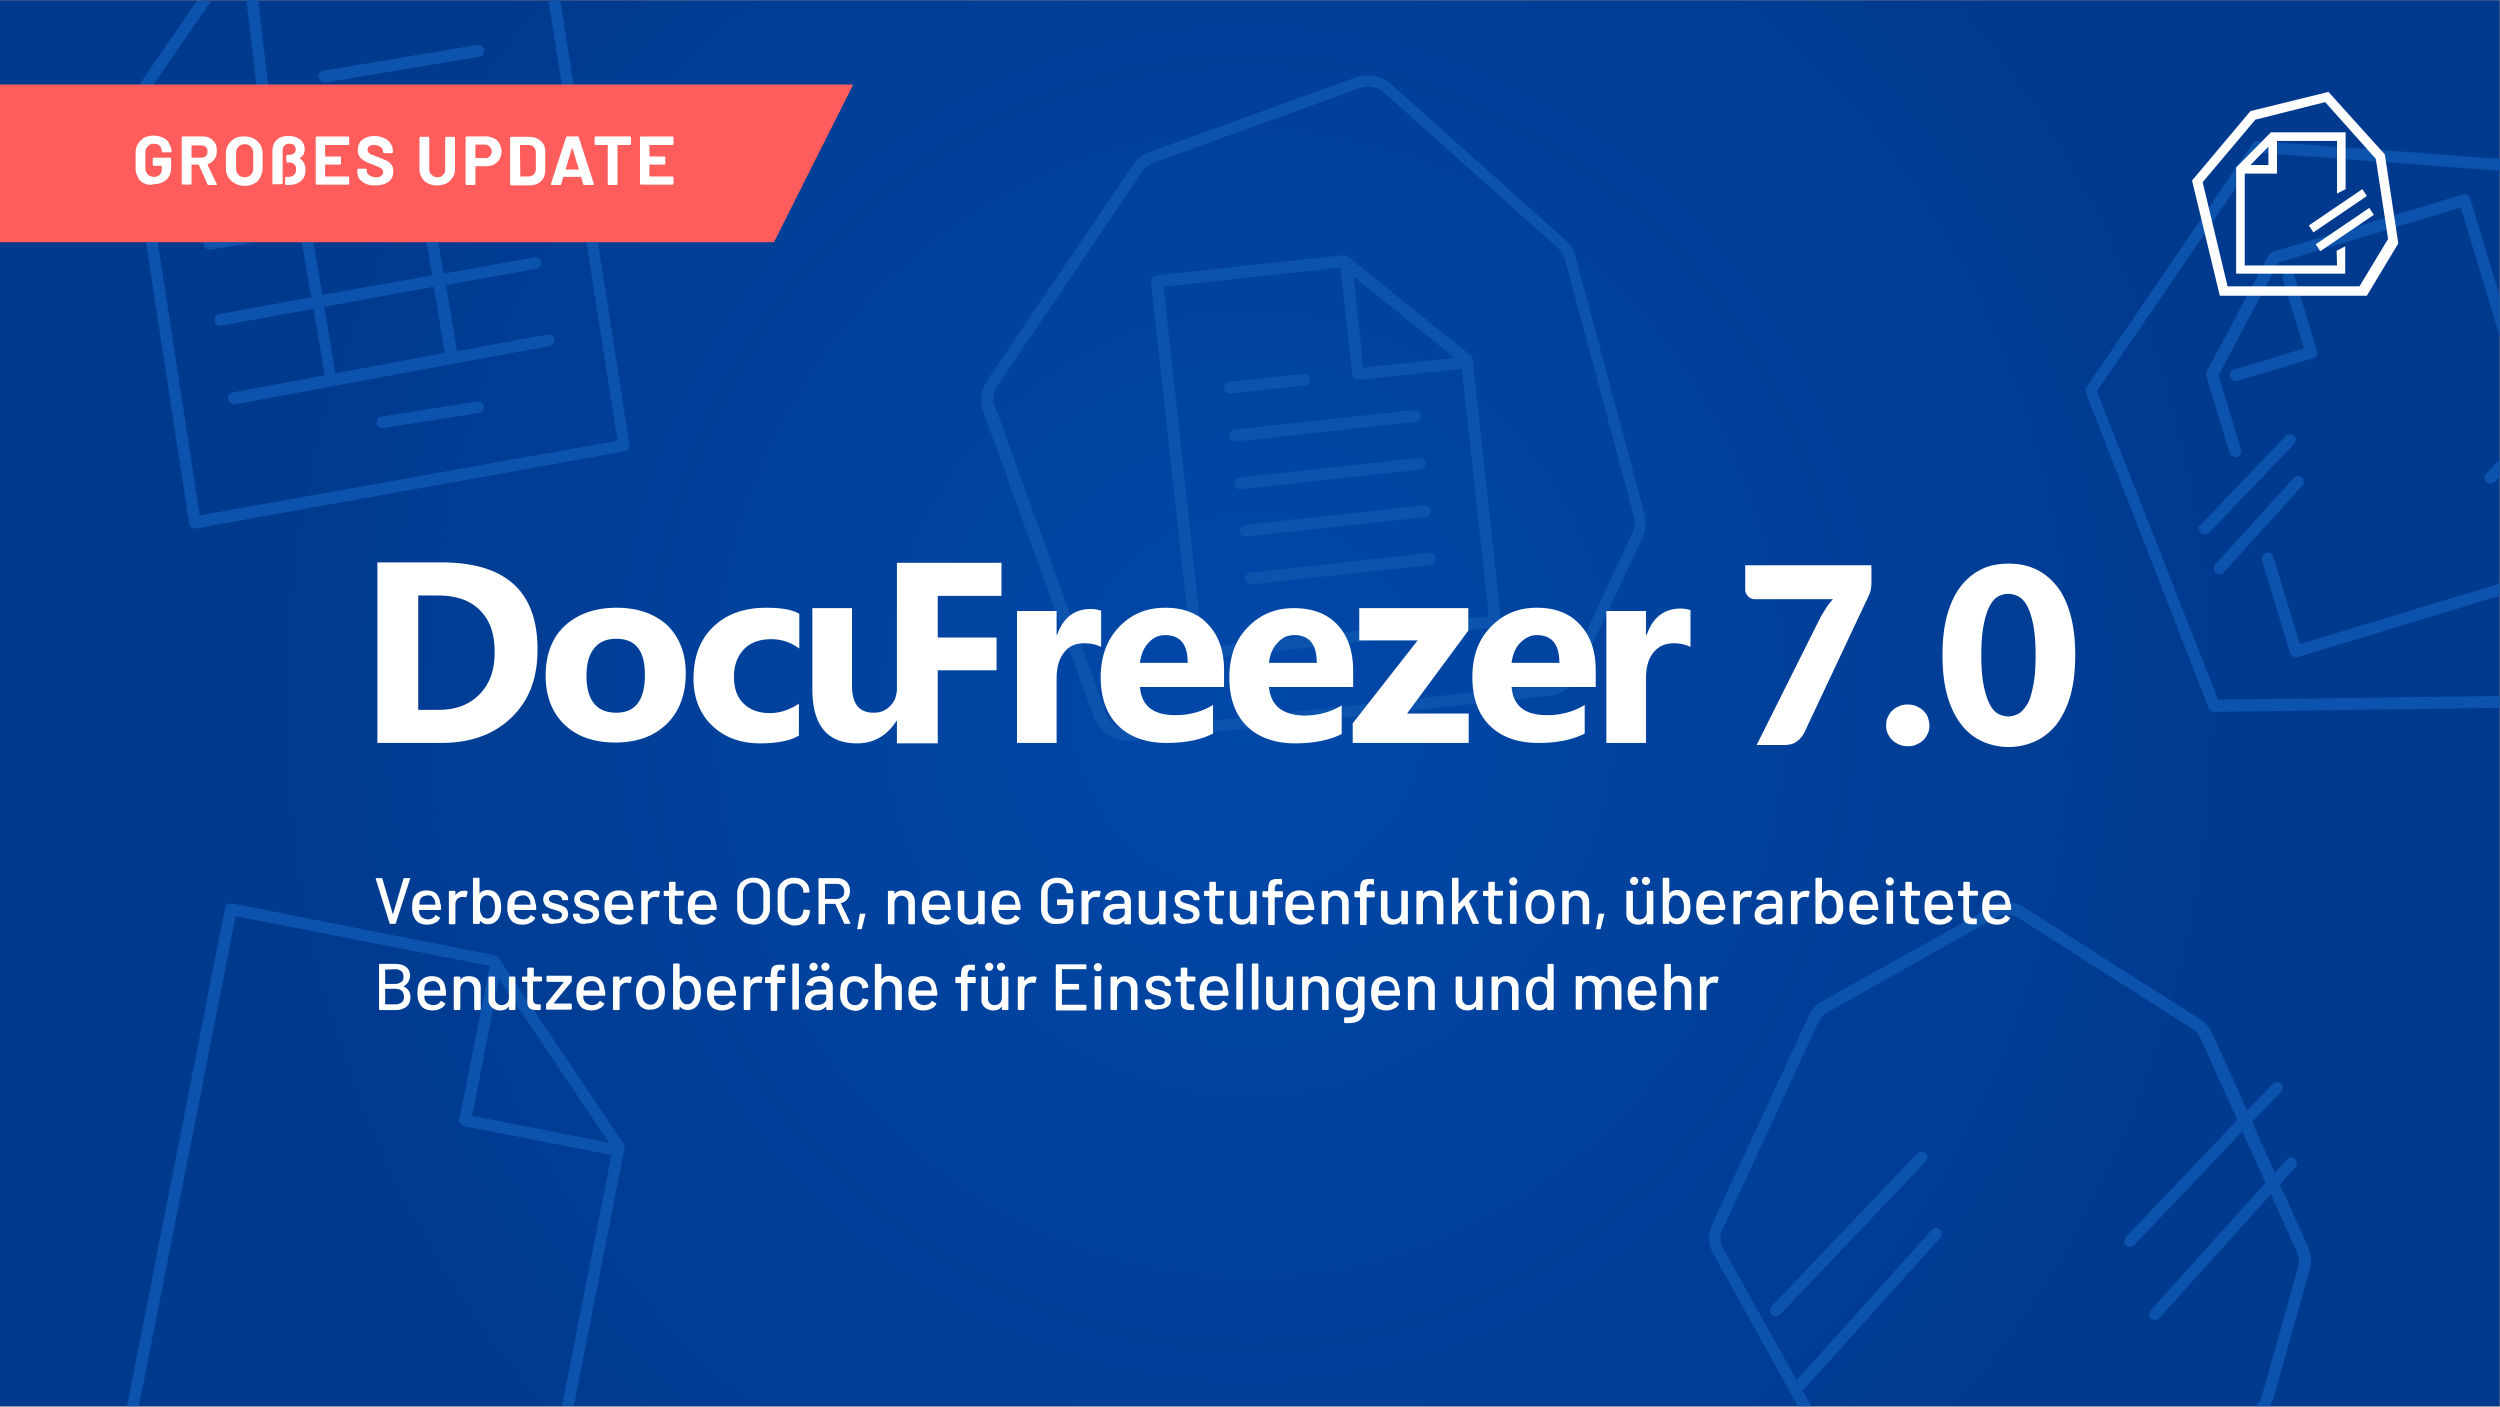 <svg xmlns="http://www.w3.org/2000/svg" viewBox="0 447.7 612.1 344.4" xmlns:v="https://vecta.io/nano"><rect x="0" y="447.7" width="612.1" height="344.4" fill="#808080" stroke="none"/><radialGradient id="A" cx="640.033" cy="336.316" r="511.221" gradientTransform="matrix(0.478 0 0 0.512 0 447.706)" gradientUnits="userSpaceOnUse"><stop offset="0" stop-color="#0048a9"/><stop offset="1" stop-color="#003a8f"/></radialGradient><path fill="url(#A)" d="M0 792V447.8h612V792"/><path d="M469.4 730.1l-35.7 37.5c-.5.6-.5 1.5 0 2 .3.3.6.4 1 .4s.8-.1 1.1-.4l35.7-37.5c.5-.6.5-1.5 0-2-.6-.6-1.6-.6-2.1 0zm91.3-122.6c.1.4.4.7.7.9.2.1.4.2.7.2h.4l49.5-15v-3l-48.9 14.8-6.5-21.3c-.2-.8-1.1-1.2-1.8-1-.8.2-1.2 1.1-1 1.8l6.9 22.6zm-19.9 13.6c.2.5.8.9 1.3.9h0l69.9-1v-2.9l-68.9.9-29.7-75.5 39.9-58.4 58.8 4.4v-2.9l-59.3-4.4c-.5 0-1 .2-1.3.6l-40.7 59.8c-.3.4-.3.9-.1 1.3l30.1 77.2zm71.2-101l-7.2-23.8c-.1-.4-.4-.7-.7-.9s-.7-.2-1.1-.1l-46.6 14.1c-.4.1-.7.4-.9.7l-15.2 28.6c-.2.3-.2.7-.1 1.1l5.7 18.8c.2.6.8 1 1.4 1h.4c.8-.2 1.2-1.1 1-1.8l-5.5-18.2 14.6-27.6 44.7-13.5L612 530v-9.9h0zM546 540c.2.6.8 1 1.4 1h.4l18.5-5.6c.4-.1.7-.4.9-.7s.2-.7.1-1.1l-5.6-18.5c-.2-.8-1.1-1.2-1.8-1-.8.2-1.2 1.1-1 1.8l5.2 17.1-17.1 5.2c-.8.3-1.3 1-1 1.8zm62.7 25.7c.3.3.6.4 1 .4s.8-.1 1.1-.4l1.2-1.3v-4.2l-3.3 3.5a1.34 1.34 0 0 0 0 2zM122.1 682.2c-.2-.3-.5-.5-.9-.6l-64.4-12.7c-.8-.1-1.5.3-1.7 1.1l-24 122H34l15-75.8 8.7-44.2 62.2 12.2-7.4 37.5a1.39 1.39 0 0 0 .2 1.1c.2.3.5.5.9.6l36.1 7.1-12.1 61.4h2.9l12.4-63a1.39 1.39 0 0 0-.2-1.1l-30.6-45.6zm-6.5 38.7l6.6-33.5 26.9 40.1-33.5-6.6zm423.2-142.8c.3.3.6.4 1 .4s.8-.1 1.1-.4l20.8-21.7c.5-.6.5-1.5 0-2s-1.5-.5-2 0l-20.8 21.7c-.8.5-.7 1.4-.1 2zm4.6 10.2c.4 0 .8-.1 1.1-.5l19.2-21.2c.5-.6.5-1.5-.1-2s-1.5-.5-2 .1l-19.2 21.2c-.5.6-.5 1.5.1 2 .3.3.6.4.9.4zM440.2 792h3.3l-2.3-4.1c.3 0 .6-.2.8-.4l33.1-36.8c.5-.6.5-1.5-.1-2s-1.5-.5-2 .1l-33.1 36.8-18-32.2c-.8-1.4-.9-3.2-.2-4.6l23.6-51c.5-1 1.2-1.8 2.2-2.3l41.3-23.2c1.6-.9 3.7-.9 5.3.1l42.7 27.2a5.1 5.1 0 0 1 1.9 2.2l9.1 20.1-27.3 28.7c-.5.6-.5 1.5 0 2s1.5.5 2 0l26.5-27.9 5.7 12.6-28.1 31.2c-.5.6-.5 1.5.1 2s1.5.5 2-.1l27.3-30.3 6.4 14.2c.5 1.1.6 2.3.3 3.5l-8.9 31.7c-.3 1-.9 1.9-1.7 2.5h3.7c.3-.6.6-1.1.8-1.8l8.9-31.7c.5-1.8.3-3.7-.4-5.5l-6.9-15.3 3.8-4.2c.5-.6.5-1.5-.1-2s-1.5-.5-2 .1l-2.9 3.3-5.6-12.5 7.1-7.4c.5-.6.5-1.5 0-2s-1.5-.5-2 0l-6.3 6.6-8.6-19c-.6-1.4-1.7-2.6-3-3.4l-42.9-27.3a7.81 7.81 0 0 0-8.2-.2l-41.4 23.2c-1.5.8-2.6 2.1-3.3 3.6l-23.6 51c-1.1 2.3-1 5 .3 7.2l20.7 37.3zm-370-307l-22 3.7c-.8.1-1.3.9-1.2 1.7s.9 1.3 1.7 1.2l22-3.7 2.4 14.3-22 3.7c-.8.1-1.3.9-1.2 1.7s.9 1.3 1.7 1.2l22-3.7 2.6 15.4-22.5 4.1c-.8.1-1.3.9-1.1 1.7.1.8.9 1.3 1.7 1.1l22.5-4.1 2.7 16.2v.1L57 543.8c-.8.1-1.3.9-1.1 1.7.1.7.7 1.2 1.4 1.2h.2l77.1-14.3c.8-.1 1.3-.9 1.1-1.7-.1-.8-.9-1.3-1.7-1.1l-22.1 4.1-2.7-16.2 22.2-4c.8-.1 1.3-.9 1.1-1.7-.1-.8-.9-1.3-1.7-1.1l-22.2 4-2.5-15 22.2-3.7c.8-.1 1.3-.9 1.2-1.7s-.9-1.3-1.7-1.2l-22.2 3.7-2.4-14.3 20.2-3.3 2.1-.3c.8-.1 1.3-.9 1.2-1.6-.1-.8-.9-1.3-1.6-1.2l-22.3 3.7-.1-.5c-.1-.8-.9-1.3-1.7-1.2s-1.3.9-1.2 1.7l.1.5-26.9 4.5-.1-.5c-.1-.8-.9-1.3-1.7-1.2s-1.3.9-1.2 1.7l.2.2zm36 32.9l2.7 16.2-26.8 5h0l-2.7-16.3 26.8-4.9zm-2.9-17.8l2.5 15-26.9 4.8-2.6-15.4 27-4.4zm-2.9-17.2l2.4 14.3-26.9 4.5-2.4-14.3 26.9-4.5zm16.5 63.1l-23.5 3.7c-.8.1-1.3.9-1.2 1.6s.7 1.2 1.4 1.2h.2l23.5-3.7c.8-.1 1.3-.9 1.2-1.6-.1-.8-.8-1.3-1.6-1.2zm-37.4-78.1h.2l37.6-6.3c.8-.1 1.3-.9 1.2-1.7s-.9-1.3-1.7-1.2L79.2 465c-.8.1-1.3.9-1.2 1.7.2.7.8 1.2 1.5 1.2zm188.3 155.4c1.3 3.5 4.6 5.8 8.3 5.8h1L379.4 618c3.1-.3 5.7-2.2 7-5l15.7-33.6c.9-1.9 1.1-4 .5-6l-16.8-62.7c-.4-1.7-1.3-3.2-2.6-4.3l-42.5-38c-2.4-2.2-5.8-2.8-8.9-1.7l-50.2 18.2c-1.8.6-3.3 1.8-4.3 3.3l-35.5 52.5c-1.6 2.3-2 5.3-1 7.9l27 74.7zm-23.6-81.1l35.5-52.5c.7-1.1 1.7-1.8 2.9-2.2l50.2-18.2c.7-.2 1.3-.4 2.1-.4 1.4 0 2.9.5 4 1.5l42.5 38c.9.8 1.5 1.8 1.8 2.9L400 574c.4 1.3.2 2.8-.3 4.1L384 611.8h0c-.9 1.9-2.7 3.2-4.7 3.4L277 626.3c-2.7.3-5.3-1.3-6.2-3.9l-27-74.8c-.9-1.8-.7-3.8.4-5.4zM46.3 575.8c0 .4.3.7.6 1 .2.2.5.3.8.3h.2L153 558.2c.8-.1 1.3-.9 1.1-1.6l-16.9-108.8h-2.9l16.9 107.8-102.3 18.3-15.3-99.7 18.1-26.3h-3.5l-17.3 25.2a1.39 1.39 0 0 0-.2 1.1l15.6 101.6zm303.8 7.3l-44 4.8c-.8.1-1.3.8-1.3 1.6.1.7.7 1.3 1.4 1.3h.1l44-4.8c.8-.1 1.3-.8 1.3-1.6s-.8-1.4-1.5-1.3zM37.2 472.8c-.8.1-1.3.9-1.2 1.7.1.7.7 1.2 1.4 1.2h.2l27-4.5c.8-.1 1.3-.8 1.2-1.6l-2.6-21.9h-2.9l2.5 20.8-25.6 4.3zm310.3 87l-44 4.8c-.8.1-1.3.8-1.3 1.6.1.7.7 1.3 1.4 1.3h.1l44-4.8c.8-.1 1.3-.8 1.3-1.6s-.7-1.4-1.5-1.3zm1.3 11.6l-44 4.8c-.8.1-1.3.8-1.3 1.6.1.7.7 1.3 1.4 1.3h.1l44-4.8c.8-.1 1.3-.8 1.3-1.6s-.7-1.3-1.5-1.3zm-57 36.5c.1.7.7 1.3 1.4 1.3h.1l72.9-7.9c.8-.1 1.3-.8 1.3-1.6l-6.9-64c0-.4-.2-.7-.5-1L330 510.5c-.3-.2-.7-.3-1.1-.3l-45.8 4.9c-.4 0-.7.2-1 .5-.2.3-.3.7-.3 1.1l10 91.2zm64.3-72.6l-22.3 2.4-2.4-22.3 24.7 19.9zm-27.9-22.1l2.9 26.2c0 .4.2.7.5 1 .3.2.7.3 1.1.3l25.2-2.7 6.6 60.6-70 7.6-3.2-29.5-6.4-58.8 43.3-4.7zM301 554.5c.1.7.7 1.3 1.4 1.3h.1l44-4.8c.8-.1 1.3-.8 1.3-1.6-.1-.8-.8-1.3-1.6-1.3l-44 4.8a1.46 1.46 0 0 0-1.2 1.6zm.1-10.4h.1l18.3-2c.8-.1 1.3-.8 1.3-1.6-.1-.8-.8-1.3-1.6-1.3l-18.3 2c-.8.1-1.3.8-1.3 1.6.2.7.8 1.3 1.5 1.3z" fill="#0c53ad"/><g fill="#fff"><path d="M458.2 586.2v3.9c0 1.2-.1 2.1-.4 2.8s-.5 1.3-.8 1.8L441.8 627c-.4.8-1 1.6-1.8 2.2s-1.8.9-3.1.9h-6.8l15.7-31.4 1.4-2.3c.5-.7 1-1.4 1.6-2h-19.3c-.3 0-.5-.1-.8-.2s-.5-.3-.7-.5-.3-.4-.5-.7c-.1-.3-.2-.5-.2-.8v-6.1h30.9zm3.6 39.1c0-.7.1-1.4.4-2s.6-1.2 1.1-1.6c.5-.5 1-.8 1.7-1.1.6-.3 1.3-.4 2.1-.4.7 0 1.4.1 2.1.4.6.3 1.2.6 1.7 1.1s.9 1 1.1 1.6.4 1.3.4 2-.1 1.4-.4 2-.6 1.2-1.1 1.6c-.5.5-1 .8-1.7 1.1-.6.3-1.3.4-2.1.4s-1.5-.1-2.1-.4-1.2-.6-1.7-1.1-.8-1-1.1-1.6-.4-1.2-.4-2zm46.3-17.2c0 3.8-.4 7.2-1.2 10s-2 5.1-3.4 7c-1.5 1.8-3.2 3.2-5.2 4.1s-4.2 1.4-6.5 1.4-4.5-.5-6.5-1.4-3.7-2.3-5.1-4.1-2.6-4.2-3.4-7-1.2-6.1-1.2-10c0-3.8.4-7.2 1.2-10s1.9-5.1 3.4-7a14.25 14.25 0 0 1 5.1-4.1c1.9-.9 4.1-1.3 6.5-1.3s4.5.4 6.5 1.3 3.7 2.3 5.2 4.1 2.6 4.2 3.4 7 1.2 6.2 1.2 10zm-9.7 0c0-3-.2-5.5-.6-7.5s-.9-3.5-1.5-4.6-1.4-1.9-2.2-2.3-1.6-.6-2.4-.6-1.6.2-2.4.6-1.5 1.2-2.1 2.3-1.1 2.6-1.5 4.6-.6 4.4-.6 7.5.2 5.5.6 7.5c.4 1.9.9 3.5 1.5 4.6s1.3 1.9 2.1 2.3 1.6.6 2.4.6 1.6-.2 2.4-.6 1.5-1.2 2.2-2.3 1.1-2.6 1.5-4.6c.4-1.9.6-4.4.6-7.5zm-403 65.7L92 662.9v-.1c0-.1 0-.1.1-.1h1.3c.1 0 .2 0 .2.1l2.6 8.8 2.6-8.8c0-.1.1-.1.2-.1h1.3c.1 0 .2.1.1.2l-3.5 10.9c0 .1-.1.1-.2.1h-1.3c.1 0 .1 0 0-.1z"/><use href="#C"/><path d="M114.4 665.9c.1 0 .1.1.1.2l-.3 1.2c0 .1-.1.1-.2.1-.2-.1-.4-.1-.6-.1h-.2c-.5 0-.9.2-1.2.5s-.5.7-.5 1.3v4.7c0 .1-.1.2-.2.2h-1.2c-.1 0-.2-.1-.2-.2V666c0-.1.1-.2.2-.2h1.2c.1 0 .2.1.2.2v.8.1c.5-.7 1.1-1.1 2-1.1.3-.1.7 0 .9.1zm8.3 3.9c0 .8-.1 1.5-.3 2-.2.7-.6 1.2-1.1 1.6s-1.1.6-1.9.6c-.4 0-.7-.1-1-.2s-.6-.4-.8-.6h-.1v.5c0 .1-.1.2-.2.2H116c-.1 0-.2-.1-.2-.2v-10.9c0-.1.1-.2.2-.2h1.2c.1 0 .2.1.2.2v3.6h.1c.2-.3.5-.5.8-.6s.7-.2 1-.2c.8 0 1.5.2 2 .6s.9.9 1.1 1.6c.2.6.3 1.3.3 2zm-1.5 0c0-.9-.2-1.6-.5-2.1s-.8-.8-1.4-.8-1.1.3-1.4.8-.4 1.2-.4 2c0 .9.1 1.5.4 2 .3.6.8.9 1.4.9.7 0 1.2-.3 1.5-.9.2-.4.4-1 .4-1.9zm10.1.5c0 .1-.1.2-.2.2H126s-.1 0-.1.1c0 .4 0 .6.1.8.1.4.4.8.7 1 .4.2.8.4 1.4.4.8 0 1.4-.3 1.8-1 .1-.1.1-.1.2 0l.9.6c.1.1.1.1 0 .2-.3.5-.7.9-1.3 1.1-.5.3-1.2.4-1.9.4-.8 0-1.4-.2-2-.5-.5-.3-.9-.8-1.2-1.5-.3-.6-.4-1.4-.4-2.3 0-.8.1-1.4.2-1.8.2-.7.6-1.3 1.2-1.7s1.3-.6 2.1-.6c1.1 0 1.9.3 2.4.8s.9 1.3 1 2.4c.2.4.2.8.2 1.4zm-4.6-3c-.3.2-.5.5-.6.9-.1.2-.1.5-.1.9 0 0 0 .1.1.1h3.7s.1 0 .1-.1c0-.4-.1-.6-.1-.8-.1-.4-.3-.7-.6-1s-.7-.4-1.2-.4c-.6.1-1 .2-1.3.4z"/><use href="#D"/><use href="#D" x="7.6"/><use href="#C" x="47.1"/><path d="M161.5 665.9c.1 0 .1.1.1.2l-.3 1.2c0 .1-.1.1-.2.1-.2-.1-.4-.1-.6-.1h-.2c-.5 0-.9.2-1.2.5s-.5.7-.5 1.3v4.7c0 .1-.1.2-.2.2h-1.2c-.1 0-.2-.1-.2-.2V666c0-.1.1-.2.2-.2h1.2c.1 0 .2.1.2.2v.8.1c.5-.7 1.1-1.1 2-1.1.4-.1.7 0 .9.1zm5.5 1.1h-1.7s-.1 0-.1.1v4.2c0 .4.1.8.3 1s.5.3.9.3h.5c.1 0 .2.1.2.2v1c0 .1-.1.2-.2.2h-.7c-.8 0-1.4-.1-1.8-.4s-.6-.8-.6-1.6v-4.8s0-.1-.1-.1h-1c-.1 0-.2-.1-.2-.2v-.9c0-.1.1-.2.2-.2h1s.1 0 .1-.1v-1.9c0-.1.1-.2.2-.2h1.2c.1 0 .2.1.2.2v1.9s0 .1.1.1h1.7c.1 0 .2.1.2.2v.9c-.2.1-.3.1-.4.1z"/><use href="#C" x="67.5"/><path d="M182.4 673.6a3.16 3.16 0 0 1-1.4-1.4c-.3-.6-.5-1.3-.5-2v-3.8c0-.8.2-1.4.5-2s.8-1 1.4-1.3a4.65 4.65 0 0 1 4.2 0c.6.3 1.1.8 1.4 1.3.3.6.5 1.2.5 2v3.8c0 .8-.2 1.4-.5 2s-.8 1-1.4 1.4a4.65 4.65 0 0 1-2.1.5c-.8-.1-1.5-.2-2.1-.5zm3.8-1.6c.4-.4.7-1 .7-1.8v-3.9c0-.7-.2-1.3-.7-1.8-.4-.5-1-.7-1.8-.7-.7 0-1.3.2-1.8.7-.4.5-.7 1.1-.7 1.8v3.9c0 .7.2 1.3.7 1.8.4.4 1 .7 1.8.7s1.4-.2 1.8-.7zm6.1 1.6c-.6-.3-1.1-.7-1.4-1.3s-.5-1.2-.5-1.9v-4.1c0-.7.2-1.4.5-1.9s.8-1 1.4-1.3 1.3-.5 2-.5 1.4.1 2 .4 1 .7 1.4 1.2c.3.5.5 1.2.5 1.9h0v.1h-.1l-1.2.1c-.1 0-.2 0-.2-.1h0c0-.7-.2-1.2-.6-1.6s-1-.6-1.7-.6-1.3.2-1.7.6-.6 1-.6 1.6v4.3c0 .7.2 1.2.6 1.6s1 .6 1.7.6 1.3-.2 1.7-.6.6-1 .6-1.6h0c0-.1.1-.1.2-.1l1.2.1c.1 0 .2.1.2.2 0 .7-.2 1.3-.5 1.9-.3.5-.8 1-1.4 1.3s-1.3.4-2 .4-1.5-.4-2.1-.7zm14.4.2l-2.2-4.8h-.1-2.3s-.1 0-.1.1v4.7c0 .1-.1.2-.2.2h-1.2c-.1 0-.2-.1-.2-.2v-10.9c0-.1.1-.2.2-.2h4.3c.6 0 1.2.1 1.7.4s.9.6 1.1 1.1c.3.5.4 1 .4 1.7s-.2 1.4-.6 1.9-.9.9-1.6 1c0 0-.1 0 0 .1l2.3 4.8v.1c0 .1 0 .1-.1.1h-1.3s-.1 0-.1-.1zm-4.7-9.7v3.6s0 .1.1.1h2.7c.6 0 1-.2 1.4-.5s.5-.8.5-1.3c0-.6-.2-1-.5-1.4-.3-.3-.8-.5-1.4-.5H202c.1-.1 0 0 0 0zm7.9 11.1v-.1l.6-3.6c0-.1.1-.1.2-.1h1.1.1v.1l-.9 3.6c0 .1-.1.1-.2.1h-.8c0 .1 0 .1-.1 0z"/><use href="#E"/><use href="#F"/><use href="#G"/><use href="#H"/><path d="M256.8 673.6c-.6-.3-1.1-.7-1.4-1.3s-.5-1.2-.5-1.9v-4.1c0-.7.2-1.4.5-1.9.3-.6.8-1 1.4-1.3s1.3-.5 2-.5 1.4.1 2 .4 1 .7 1.4 1.2c.3.5.5 1.1.5 1.8v.2c0 .1-.1.2-.2.2h-1.2c-.1 0-.2-.1-.2-.2v-.1c0-.6-.2-1.2-.6-1.6s-1-.6-1.7-.6-1.3.2-1.7.6-.6 1-.6 1.7v4.2a2.19 2.19 0 0 0 .7 1.7c.4.4 1 .6 1.8.6.7 0 1.3-.2 1.7-.6s.6-.9.6-1.5v-1.2s0-.1-.1-.1H259c-.1 0-.2-.1-.2-.2v-1c0-.1.1-.2.2-.2h3.6c.1 0 .2.1.2.2v2c0 1.2-.3 2.2-1 2.8-.7.7-1.6 1-2.8 1-.9.1-1.6 0-2.2-.3zm12.6-7.7c.1 0 .1.1.1.2l-.3 1.2c0 .1-.1.1-.2.1-.2-.1-.4-.1-.6-.1h-.2c-.5 0-.9.2-1.2.5s-.5.7-.5 1.3v4.7c0 .1-.1.2-.2.2H265c-.1 0-.2-.1-.2-.2V666c0-.1.1-.2.2-.2h1.2c.1 0 .2.1.2.2v.8.1c.5-.7 1.1-1.1 2-1.1.4-.1.7 0 1 .1zm6 .1c.5.2.9.5 1.1 1 .3.4.4.9.4 1.4v5.4c0 .1-.1.2-.2.2h-1.2c-.1 0-.2-.1-.2-.2v-.6c0-.1 0-.1-.1 0-.3.3-.6.5-1 .7s-.8.2-1.3.2c-.8 0-1.4-.2-2-.6-.5-.4-.8-1-.8-1.8s.3-1.5.9-2 1.4-.7 2.4-.7h1.8s.1 0 .1-.1v-.4c0-.5-.1-.8-.4-1.1s-.7-.4-1.2-.4c-.4 0-.8.1-1.1.3s-.5.4-.5.7c0 .1-.1.2-.2.1l-1.3-.2c-.1 0-.2-.1-.1-.1.1-.6.4-1.1 1-1.5s1.3-.6 2.2-.6c.7-.1 1.2 0 1.7.3zm-.6 6.3c.4-.3.6-.7.6-1.1v-.9s0-.1-.1-.1h-1.5c-.6 0-1.1.1-1.5.4a1.1 1.1 0 0 0-.6 1c0 .4.1.7.4.9s.7.3 1.1.3c.7-.1 1.2-.2 1.6-.5zm9.2-6.5h1.2c.1 0 .2.1.2.2v7.8c0 .1-.1.2-.2.2H284c-.1 0-.2-.1-.2-.2v-.6h-.1c-.4.6-1.1.9-2 .9-.5 0-1-.1-1.4-.3s-.8-.5-1.1-.9-.4-.9-.4-1.4V666c0-.1.1-.2.2-.2h1.2c.1 0 .2.1.2.2v5c0 .6.1 1 .4 1.3s.7.5 1.2.5 1-.2 1.3-.5.5-.8.5-1.3v-5c.1-.2.1-.2.2-.2z"/><use href="#D" x="154.6"/><use href="#I"/><path d="M306.3 665.8h1.2c.1 0 .2.1.2.2v7.8c0 .1-.1.2-.2.2h-1.2c-.1 0-.2-.1-.2-.2v-.6h-.1c-.4.6-1.1.9-2 .9-.5 0-1-.1-1.4-.3s-.8-.5-1.1-.9-.4-.9-.4-1.4V666c0-.1.1-.2.2-.2h1.2c.1 0 .2.1.2.2v5c0 .6.1 1 .4 1.3s.7.5 1.2.5 1-.2 1.3-.5.5-.8.5-1.3v-5c.1-.2.1-.2.2-.2zm6.1-1.4c-.2.2-.3.6-.3 1.2v.2s0 .1.1.1h1.7c.1 0 .2.1.2.2v1.1c0 .1-.1.2-.2.2h-1.7s-.1 0-.1.1v6.5c0 .1-.1.2-.2.2h-1.2c-.1 0-.2-.1-.2-.2v-6.5s0-.1-.1-.1h-1.1c-.1 0-.2-.1-.2-.2v-1.1c0-.1.1-.2.2-.2h1.1s.1 0 .1-.1v-.3c0-.7.1-1.2.2-1.6.2-.4.4-.7.8-.8.4-.2.9-.2 1.7-.2h.5c.1 0 .2.1.2.2v1c0 .1-.1.2-.2.2h-.4c-.3-.3-.7-.1-.9.1z"/><use href="#C" x="213.8"/><use href="#E" x="106.2"/><path d="M334.9 664.4c-.2.2-.3.6-.3 1.2v.2s0 .1.1.1h1.7c.1 0 .2.1.2.2v1.1c0 .1-.1.2-.2.2h-1.7s-.1 0-.1.1v6.5c0 .1-.1.2-.2.2h-1.2c-.1 0-.2-.1-.2-.2v-6.5s0-.1-.1-.1h-1.1c-.1 0-.2-.1-.2-.2v-1.1c0-.1.1-.2.2-.2h1.1s.1 0 .1-.1v-.3c0-.7.1-1.2.2-1.6.2-.4.4-.7.8-.8.4-.2.9-.2 1.7-.2h.5c.1 0 .2.1.2.2v1c0 .1-.1.2-.2.2h-.2c-.6-.3-.9-.1-1.1.1z"/><use href="#G" x="103.6"/><path d="M352.6 666.4c.5.5.8 1.2.8 2.1v5.3c0 .1-.1.2-.2.2H352c-.1 0-.2-.1-.2-.2v-5c0-.5-.2-1-.5-1.3s-.7-.5-1.2-.5-.9.2-1.2.5-.5.8-.5 1.3v5c0 .1-.1.2-.2.2H347c-.1 0-.2-.1-.2-.2V666c0-.1.1-.2.2-.2h1.2c.1 0 .2.1.2.2v.6c.5-.6 1.1-.9 2-.9 1 0 1.7.2 2.2.7zm2.9 7.3v-10.9c0-.1.1-.2.2-.2h1.2c.1 0 .2.1.2.2v6.2l3-3.2c0-.1.1-.1.2-.1h1.4c.1 0 .1 0 .1.1v.1l-2.1 2.4v.1l2.4 5.3v.1c0 .1 0 .1-.1.1h-1.3c-.1 0-.1 0-.2-.1l-1.9-4.4c0-.1 0-.1-.1 0l-1.5 1.7v.1 2.6c0 .1-.1.2-.2.2h-1.2c0-.1-.1-.1-.1-.3z"/><use href="#I" x="68.3"/><use href="#J"/><path d="M375 673.4c-.6-.4-1-1-1.2-1.7-.2-.6-.3-1.2-.3-2s.1-1.4.3-1.9c.2-.7.6-1.3 1.2-1.7s1.3-.6 2.1-.6 1.4.2 2 .6 1 .9 1.2 1.6c.2.5.3 1.2.3 1.9s-.1 1.4-.3 2c-.2.7-.6 1.3-1.2 1.7s-1.3.6-2 .6c-.9.1-1.6-.1-2.1-.5zm3.1-1.1c.3-.2.5-.6.7-1 .1-.4.2-.9.2-1.5s-.1-1.1-.2-1.5-.4-.8-.7-1-.7-.4-1.2-.4c-.4 0-.8.1-1.1.4s-.5.6-.7 1c-.1.4-.2.9-.2 1.5s.1 1.1.2 1.5.4.8.7 1 .7.4 1.2.4c.4 0 .8-.1 1.1-.4z"/><use href="#E" x="165.1"/><path d="M390.8 675.2v-.1l.6-3.6c0-.1.1-.1.2-.1h1.1.1v.1l-.9 3.6c0 .1-.1.1-.2.1h-.8c0 .1-.1.1-.1 0zm12.6-9.4h1.2c.1 0 .2.1.2.2v7.8c0 .1-.1.2-.2.2h-1.2c-.1 0-.2-.1-.2-.2v-.6h-.1c-.4.6-1.1.9-2 .9-.5 0-1-.1-1.4-.3s-.8-.5-1.1-.9-.4-.9-.4-1.4V666c0-.1.1-.2.2-.2h1.2c.1 0 .2.1.2.2v5c0 .6.1 1 .4 1.3s.7.5 1.2.5 1-.2 1.3-.5.5-.8.5-1.3v-5c0-.2.1-.2.2-.2zm-4-1.7c-.2-.2-.3-.4-.3-.7s.1-.5.3-.7.4-.3.7-.3.5.1.7.3.3.4.3.7-.1.5-.3.7-.4.3-.7.3-.5-.1-.7-.3zm2.9 0c-.2-.2-.3-.4-.3-.7s.1-.5.3-.7.4-.3.7-.3.5.1.7.3.3.4.3.7-.1.5-.3.7-.4.3-.7.3a1.08 1.08 0 0 1-.7-.3z"/><use href="#K"/><path d="M422.4 670.3c0 .1-.1.2-.2.2h-5.1s-.1 0-.1.1c0 .4 0 .6.1.8.1.4.4.8.7 1 .4.2.8.4 1.4.4.8 0 1.4-.3 1.8-1 .1-.1.1-.1.2 0l.9.6c.1.1.1.1 0 .2-.3.5-.7.9-1.3 1.1-.5.3-1.2.4-1.9.4-.8 0-1.4-.2-2-.5-.5-.3-.9-.8-1.2-1.5-.3-.6-.4-1.4-.4-2.3 0-.8.1-1.4.2-1.8.2-.7.6-1.3 1.2-1.7s1.3-.6 2.1-.6c1.1 0 1.9.3 2.4.8s.9 1.3 1 2.4c.2.4.3.8.2 1.4zm-4.5-3c-.3.2-.5.5-.6.9-.1.2-.1.5-.1.9 0 0 0 .1.1.1h3.7s.1 0 .1-.1c0-.4-.1-.6-.1-.8-.1-.4-.3-.7-.6-1s-.7-.4-1.2-.4c-.7.1-1 .2-1.3.4z"/><use href="#L"/><path d="M434.9 666c.5.2.9.5 1.1 1 .3.4.4.9.4 1.4v5.4c0 .1-.1.2-.2.2H435c-.1 0-.2-.1-.2-.2v-.6c0-.1 0-.1-.1 0-.3.3-.6.5-1 .7s-.8.2-1.3.2c-.8 0-1.4-.2-2-.6-.5-.4-.8-1-.8-1.8s.3-1.5.9-2 1.4-.7 2.4-.7h1.8s.1 0 .1-.1v-.4c0-.5-.1-.8-.4-1.1s-.7-.4-1.2-.4c-.4 0-.8.1-1.1.3s-.5.4-.5.7c0 .1-.1.2-.2.1l-1.3-.2c-.1 0-.2-.1-.1-.1.1-.6.4-1.1 1-1.5s1.3-.6 2.2-.6c.7-.1 1.2 0 1.7.3zm-.6 6.3c.4-.3.6-.7.6-1.1v-.9s0-.1-.1-.1h-1.5c-.6 0-1.1.1-1.5.4a1.1 1.1 0 0 0-.6 1c0 .4.1.7.4.9s.7.3 1.1.3c.7-.1 1.2-.2 1.6-.5z"/><use href="#L" x="14.1"/><use href="#K" x="37.4"/><use href="#F" x="227.1"/><use href="#J" x="92.2"/><path d="M469.7 667H468s-.1 0-.1.1v4.2c0 .4.1.8.3 1s.5.3.9.3h.5c.1 0 .2.1.2.2v1c0 .1-.1.2-.2.2h-.7c-.8 0-1.4-.1-1.8-.4s-.6-.8-.6-1.6v-4.8s0-.1-.1-.1h-1c-.1 0-.2-.1-.2-.2v-.9c0-.1.1-.2.2-.2h1s.1 0 .1-.1v-1.9c0-.1.1-.2.2-.2h1.2c.1 0 .2.1.2.2v1.9s0 .1.1.1h1.7c.1 0 .2.1.2.2v.9c-.2.1-.3.1-.4.1z"/><use href="#M"/><use href="#I" x="184.6"/><use href="#C" x="384.4"/><path d="M98.8 689.2c1.1.5 1.7 1.4 1.7 2.7 0 1-.3 1.7-1 2.3-.7.5-1.5.8-2.5.8h-4c-.1 0-.2-.1-.2-.2v-10.9c0-.1.1-.2.2-.2h3.9c1.1 0 2 .3 2.6.8s.9 1.2.9 2.2c-.1 1.1-.6 1.9-1.6 2.5-.1-.1-.1-.1 0 0zm-4.5-4.1v3.4s0 .1.1.1h2.4c.6 0 1.1-.2 1.5-.5s.5-.7.5-1.3c0-.5-.2-1-.5-1.3-.4-.3-.8-.5-1.5-.5l-2.5.1c0-.1 0 0 0 0zm4.1 8c.4-.3.5-.8.5-1.4s-.2-1-.5-1.4c-.4-.3-.9-.5-1.5-.5h-2.5s-.1 0-.1.1v3.6s0 .1.1.1h2.5c.6 0 1.1-.2 1.5-.5z"/><use href="#M" x="-369" y="21"/><use href="#N"/><use href="#O"/><use href="#I" x="-167" y="21"/><path d="M133.7 694.7v-1.1c0-.1 0-.1.1-.2l4.2-5.2v-.1c0-.1 0 0 0 0h-4c-.1 0-.2-.1-.2-.2v-1.1c0-.1.1-.2.2-.2h5.8c.1 0 .2.1.2.2v1.1c0 .1 0 .1-.1.2l-4.3 5.2v.1c0 .1 0 0 0 0h4.2c.1 0 .2.1.2.2v1.1c0 .1-.1.2-.2.2h-5.9c-.1 0-.2 0-.2-.2z"/><use href="#C" x="40.2" y="21"/><use href="#P"/><path d="M157.2 694.4c-.6-.4-1-1-1.2-1.7-.2-.6-.3-1.2-.3-2s.1-1.4.3-1.9c.2-.7.6-1.3 1.2-1.7s1.3-.6 2.1-.6 1.4.2 2 .6 1 .9 1.2 1.6c.2.5.3 1.2.3 1.9s-.1 1.4-.3 2c-.2.7-.6 1.3-1.2 1.7s-1.3.6-2 .6c-.8.1-1.5-.1-2.1-.5zm3.2-1.1c.3-.2.5-.6.7-1 .1-.4.2-.9.2-1.5s-.1-1.1-.2-1.5-.4-.8-.7-1-.7-.4-1.2-.4c-.4 0-.8.1-1.1.4-.3.2-.5.6-.7 1-.1.4-.2.9-.2 1.5s.1 1.1.2 1.5.4.8.7 1 .7.4 1.2.4c.4 0 .8-.1 1.1-.4zm11.2-2.5c0 .8-.1 1.5-.3 2-.2.7-.6 1.2-1.1 1.6s-1.1.6-1.9.6c-.4 0-.7-.1-1-.2s-.6-.4-.8-.6h-.1v.5c0 .1-.1.2-.2.2H165c-.1 0-.2-.1-.2-.2v-10.9c0-.1.1-.2.2-.2h1.2c.1 0 .2.1.2.2v3.6h.1c.2-.3.5-.5.8-.6s.7-.2 1-.2c.8 0 1.5.2 2 .6s.9.9 1.1 1.6c.2.6.2 1.3.2 2zm-1.5 0c0-.9-.2-1.6-.5-2.1s-.8-.8-1.4-.8-1.1.3-1.4.8-.4 1.2-.4 2c0 .9.1 1.5.4 2 .3.6.8.9 1.4.9.7 0 1.2-.3 1.5-.9.3-.4.4-1 .4-1.9z"/><use href="#C" x="72.2" y="21"/><path d="M186.6 686.9c.1 0 .1.1.1.2l-.3 1.2c0 .1-.1.1-.2.1-.2-.1-.4-.1-.6-.1h-.2c-.5 0-.9.2-1.2.5s-.5.7-.5 1.3v4.7c0 .1-.1.2-.2.2h-1.2c-.1 0-.2-.1-.2-.2V687c0-.1.1-.2.2-.2h1.2c.1 0 .2.1.2.2v.8.1c.5-.7 1.1-1.1 2-1.1.4-.1.7 0 .9.1zm4-1.5c-.2.2-.3.6-.3 1.2v.2s0 .1.1.1h1.7c.1 0 .2.1.2.2v1.1c0 .1-.1.2-.2.2h-1.7s-.1 0-.1.1v6.5c0 .1-.1.2-.2.2h-1.2c-.1 0-.2-.1-.2-.2v-6.5s0-.1-.1-.1h-1.1c-.1 0-.2-.1-.2-.2v-1.1c0-.1.1-.2.2-.2h1.1s.1 0 .1-.1v-.3c0-.7.1-1.2.2-1.6.2-.4.4-.7.8-.8.4-.2.9-.2 1.7-.2h.5c.1 0 .2.1.2.2v1c0 .1-.1.2-.2.2h-.4c-.4-.3-.7-.1-.9.1zm3.4 9.3v-10.9c0-.1.1-.2.2-.2h1.2c.1 0 .2.1.2.2v10.9c0 .1-.1.2-.2.2h-1.2c-.2 0-.2 0-.2-.2zm8.4-7.7c.5.2.9.5 1.1 1 .3.4.4.9.4 1.4v5.4c0 .1-.1.2-.2.2h-1.2c-.1 0-.2-.1-.2-.2v-.6c0-.1 0-.1-.1 0-.3.3-.6.5-1 .7s-.8.2-1.3.2c-.8 0-1.4-.2-2-.6-.5-.4-.8-1-.8-1.8s.3-1.5.9-2 1.4-.7 2.4-.7h1.8s.1 0 .1-.1v-.4c0-.5-.1-.8-.4-1.1s-.7-.4-1.2-.4c-.4 0-.8.1-1.1.3s-.5.4-.5.7c0 .1-.1.2-.2.1l-1.3-.2c-.1 0-.2-.1-.1-.1.1-.6.4-1.1 1-1.5s1.3-.6 2.2-.6c.6-.1 1.2 0 1.7.3zm-3.9-1.9c-.2-.2-.3-.4-.3-.7s.1-.5.3-.7.4-.3.7-.3.5.1.7.3.3.4.3.7-.1.5-.3.7-.4.3-.7.3-.5-.1-.7-.3zm3.2 8.2c.4-.3.6-.7.6-1.1v-.9s0-.1-.1-.1h-1.5c-.6 0-1.1.1-1.5.4a1.1 1.1 0 0 0-.6 1c0 .4.1.7.4.9s.7.3 1.1.3c.7-.1 1.2-.2 1.6-.5zm-.3-8.2c-.2-.2-.3-.4-.3-.7s.1-.5.3-.7.4-.3.7-.3.5.1.7.3.3.4.3.7-.1.5-.3.7-.4.3-.7.3a1.08 1.08 0 0 1-.7-.3zm5.7 9.3c-.6-.4-1-1-1.2-1.7-.2-.5-.2-1.1-.2-1.9 0-.7.1-1.4.2-1.9.2-.7.6-1.2 1.2-1.6s1.3-.6 2.1-.6 1.5.2 2.1.6 1 .9 1.2 1.5a.9.9 0 0 1 .1.5c0 .1 0 .1-.1.2l-1.2.2h0c-.1 0-.1 0-.2-.1v-.3c-.1-.4-.3-.7-.6-.9s-.7-.4-1.2-.4-.8.1-1.2.4c-.3.2-.5.6-.6 1s-.1.9-.1 1.5 0 1.1.1 1.5.3.8.6 1 .7.4 1.2.4.9-.1 1.2-.4c.3-.2.5-.6.6-1v-.1c0-.1.1-.1.2-.1l1.2.2c.1 0 .1.1.1.1v.1c0 .1 0 .2-.1.4-.2.7-.6 1.2-1.2 1.6s-1.3.6-2.1.6c-.9-.2-1.6-.4-2.1-.8z"/><use href="#Q"/><use href="#C" x="121.5" y="21"/><path d="M237.2 685.4c-.2.2-.3.6-.3 1.2v.2s0 .1.1.1h1.7c.1 0 .2.1.2.2v1.1c0 .1-.1.2-.2.2H237s-.1 0-.1.1v6.5c0 .1-.1.2-.2.2h-1.2c-.1 0-.2-.1-.2-.2v-6.5s0-.1-.1-.1h-1.1c-.1 0-.2-.1-.2-.2v-1.1c0-.1.1-.2.2-.2h1.1s.1 0 .1-.1v-.3c0-.7.1-1.2.2-1.6.2-.4.4-.7.8-.8.4-.2.9-.2 1.7-.2h.5c.1 0 .2.1.2.2v1c0 .1-.1.2-.2.2h-.4c-.4-.3-.8-.1-.9.1zm8.3 1.4h1.2c.1 0 .2.1.2.2v7.8c0 .1-.1.2-.2.2h-1.2c-.1 0-.2-.1-.2-.2v-.6h-.1c-.4.6-1.1.9-2 .9-.5 0-1-.1-1.4-.3s-.8-.5-1.1-.9-.4-.9-.4-1.4V687c0-.1.1-.2.2-.2h1.2c.1 0 .2.1.2.2v5c0 .6.1 1 .4 1.3s.7.5 1.2.5 1-.2 1.3-.5.5-.8.5-1.3v-5c.1-.2.1-.2.2-.2zm-4-1.7c-.2-.2-.3-.4-.3-.7s.1-.5.3-.7.4-.3.7-.3.5.1.7.3.3.4.3.7-.1.5-.3.7-.4.3-.7.3a1.08 1.08 0 0 1-.7-.3zm2.9 0c-.2-.2-.3-.4-.3-.7s.1-.5.3-.7.4-.3.7-.3.5.1.7.3.3.4.3.7-.1.5-.3.7-.4.3-.7.3-.5-.1-.7-.3z"/><use href="#P" x="99.1"/><path d="M265.8 685h-5.7s-.1 0-.1.1v3.4s0 .1.1.1h3.9c.1 0 .2.1.2.2v1c0 .1-.1.2-.2.2h-3.9s-.1 0-.1.1v3.5s0 .1.1.1h5.7c.1 0 .2.1.2.2v1c0 .1-.1.2-.2.2h-7.1c-.1 0-.2-.1-.2-.2V684c0-.1.1-.2.2-.2h7.1c.1 0 .2.1.2.2v1c0 0-.1 0-.2 0z"/><use href="#J" x="-101.7" y="21"/><use href="#N" x="160.8"/><use href="#D" x="147.6" y="21"/><use href="#I" x="-7" y="21"/><use href="#C" x="192.8" y="21"/><path d="M302.7 694.7v-10.9c0-.1.1-.2.2-.2h1.2c.1 0 .2.1.2.2v10.9c0 .1-.1.2-.2.2h-1.2c-.1 0-.2 0-.2-.2zm3.8 0v-10.9c0-.1.1-.2.2-.2h1.2c.1 0 .2.1.2.2v10.9c0 .1-.1.2-.2.2h-1.2c-.2 0-.2 0-.2-.2z"/><use href="#O" x="190.4"/><path d="M324.5 687.4c.5.5.8 1.2.8 2.1v5.3c0 .1-.1.2-.2.2h-1.2c-.1 0-.2-.1-.2-.2v-5c0-.5-.2-1-.5-1.3s-.7-.5-1.2-.5-.9.2-1.2.5-.5.8-.5 1.3v5c0 .1-.1.2-.2.2H319c-.1 0-.2-.1-.2-.2V687c0-.1.1-.2.2-.2h1.2c.1 0 .2.1.2.2v.6c.5-.6 1.1-.9 2-.9s1.6.2 2.1.7zm8.2-.6h1.2c.1 0 .2.1.2.2v7.6c0 1.3-.4 2.2-1.1 2.8s-1.7.8-2.9.8h-.8c-.1 0-.2-.1-.2-.2v-1.1-.1h.1.7c.9 0 1.6-.2 2-.5s.6-.9.6-1.7v-.3h-.1c-.4.5-1.1.8-2 .8-.7 0-1.3-.2-1.9-.5s-.9-.9-1.2-1.6a9.49 9.49 0 0 1-.2-2c0-.9.1-1.6.2-2 .2-.6.6-1.2 1.1-1.5.5-.4 1.1-.6 1.8-.6.9 0 1.6.3 2.1.8h.1v-.5c.1-.4.2-.4.3-.4zm-.2 5v-1-1c0-.2 0-.4-.1-.5-.1-.4-.3-.7-.6-1s-.7-.4-1.1-.4-.8.1-1.1.4-.5.6-.6 1c-.1.3-.2.8-.2 1.5s.1 1.2.2 1.5c.1.4.3.7.6 1s.7.4 1.1.4c.5 0 .9-.1 1.1-.4.3-.3.5-.6.6-1 0-.2.1-.4.1-.5z"/><use href="#H" x="92.9" y="21"/><use href="#N" x="233.6"/><use href="#O" x="236.8"/><path d="M371 687.4c.5.5.8 1.2.8 2.1v5.3c0 .1-.1.2-.2.2h-1.2c-.1 0-.2-.1-.2-.2v-5c0-.5-.2-1-.5-1.3s-.7-.5-1.2-.5-.9.2-1.2.5-.5.8-.5 1.3v5c0 .1-.1.2-.2.2h-1.2c-.1 0-.2-.1-.2-.2V687c0-.1.1-.2.2-.2h1.2c.1 0 .2.1.2.2v.6c.5-.6 1.1-.9 2-.9 1 0 1.6.2 2.2.7zm8-3.7h1.2c.1 0 .2.1.2.2v10.9c0 .1-.1.2-.2.2H379c-.1 0-.2-.1-.2-.2v-.5h-.1c-.2.3-.5.5-.8.6s-.7.2-1 .2c-.8 0-1.4-.2-1.9-.6s-.9-.9-1.1-1.6c-.2-.6-.3-1.2-.3-2 0-.7.1-1.4.3-1.9.2-.7.6-1.3 1.1-1.6.5-.4 1.2-.6 2-.6.4 0 .7.1 1 .2s.6.3.8.6h.1 0V684c0-.2 0-.3.1-.3zm-.2 7.1c0-.9-.1-1.6-.4-2-.3-.5-.8-.8-1.4-.8s-1.1.3-1.4.8-.5 1.2-.5 2.1c0 .8.1 1.5.4 2 .3.6.8.9 1.5.9.6 0 1.1-.3 1.4-.9.3-.5.4-1.2.4-2.1zm17.5-3.4c.5.5.7 1.2.7 2v5.3c0 .1-.1.2-.2.2h-1.2c-.1 0-.2-.1-.2-.2v-5c0-.5-.1-1-.4-1.3s-.7-.5-1.2-.5-.9.2-1.2.5-.5.7-.5 1.2v5.1c0 .1-.1.2-.2.2h-1.2c-.1 0-.2-.1-.2-.2v-5c0-.5-.1-1-.4-1.3s-.7-.5-1.2-.5-.9.2-1.2.5-.4.7-.4 1.2v5.1c0 .1-.1.2-.2.2H386c-.1 0-.2-.1-.2-.2v-7.8c0-.1.1-.2.2-.2h1.2c.1 0 .2.1.2.2v.5h.1c.5-.6 1.2-.8 2-.8.5 0 1 .1 1.4.3a1.96 1.96 0 0 1 .9.9h.1c.3-.4.6-.7 1-.9s.9-.3 1.4-.3c.8.1 1.5.3 2 .8z"/><use href="#H" x="155.7" y="21"/><use href="#Q" x="193.3"/><path d="M420.7 686.9c.1 0 .1.1.1.2l-.3 1.2c0 .1-.1.1-.2.1-.2-.1-.4-.1-.6-.1h-.2c-.5 0-.9.2-1.2.5s-.5.7-.5 1.3v4.7c0 .1-.1.2-.2.2h-1.2c-.1 0-.2-.1-.2-.2V687c0-.1.1-.2.2-.2h1.2c.1 0 .2.1.2.2v.8.1c.5-.7 1.1-1.1 2-1.1.3-.1.7 0 .9.1z"/></g><path d="M572.2 512.7h-22.6v-22.5h7.9v-8h14.7v12.9l2.1-1.1v-13.9H556l-8.5 8.6v26h26.7V508l-2.1 1.1.1 3.6h0zm-16.8-29.1v4.5H551l4.4-4.5zm11 21l13.1-8.9-1.1-1.7-13.1 8.9 1.1 1.7zm1.7 4.6l13.1-8.9-1.1-1.7-13.1 8.9 1.1 1.7zm15.8-23.7l-13.8-15.3-19.1 4.7-14.3 17 6.8 28.2h36l7.7-12.8-3.3-21.8zm-6.2 32.3h-32.3l-6.1-25.5 12.9-15.3 17.1-4.3 12.4 13.9 3 19.6-7 11.6z" fill="#fff"/><path fill="#ff5c5c" d="M189.5,507H0v-38.6h208.9L189.5,507z"/><g fill="#fff"><path d="M35.3 492.6c-.7-.3-1.2-.8-1.5-1.5-.4-.6-.6-1.4-.6-2.2v-3.8c0-.8.2-1.6.6-2.2s.9-1.1 1.5-1.5c.7-.3 1.4-.5 2.3-.5s1.6.2 2.3.5a2.94 2.94 0 0 1 1.5 1.4c.3.6.6 1.2.6 1.9v.1c0 .1 0 .1-.1.1l-.1.1h-2c-.1 0-.1 0-.1-.1l-.1-.1v-.1c0-.5-.2-1-.5-1.3-.4-.4-.8-.5-1.4-.5s-1.1.2-1.5.6-.6.9-.6 1.5v3.9c0 .6.2 1.1.6 1.5s.9.6 1.5.6 1.1-.2 1.4-.5.5-.7.5-1.3v-.8c0-.1 0-.1-.1-.1h-1.9c-.1 0-.1 0-.1-.1l-.1-.1v-1.6c0-.1 0-.1.1-.1l.1-.1h4.1c.1 0 .1 0 .1.1l.1.1v2.2c0 .9-.2 1.6-.5 2.2-.4.6-.9 1.1-1.5 1.4-.7.3-1.4.5-2.3.5-.8.3-1.6.1-2.3-.2zm15.5.2l-2.1-4.7-.1-.1H47c-.1 0-.1 0-.1.1v4.6c0 .1 0 .1-.1.1l-.1.1h-2c-.1 0-.1 0-.1-.1l-.1-.1v-11.4c0-.1 0-.1.1-.1l.1-.1h4.8c.7 0 1.4.1 1.9.4s1 .7 1.3 1.3c.3.5.4 1.2.4 1.9 0 .8-.2 1.4-.6 2-.4.5-.9.9-1.6 1.2-.1 0-.1.1-.1.1l2.3 4.8v.1c0 .1-.1.1-.2.1H51c-.1 0-.2-.1-.2-.2zm-3.9-9.5v2.9c0 .1 0 .1.1.1h2.2c.5 0 .9-.1 1.2-.4s.4-.6.4-1.1-.1-.8-.4-1.1-.7-.4-1.2-.4h-2.3c0-.1 0-.1 0 0zm10.6 9.3a4.63 4.63 0 0 1-1.6-1.5c-.4-.6-.6-1.4-.6-2.2v-3.6c0-.8.2-1.6.6-2.2a4.63 4.63 0 0 1 1.6-1.5c.7-.4 1.4-.5 2.3-.5s1.7.2 2.3.5a4.63 4.63 0 0 1 1.6 1.5c.4.6.6 1.4.6 2.2v3.6c0 .8-.2 1.6-.6 2.3s-.9 1.2-1.6 1.5c-.7.4-1.5.5-2.3.5s-1.6-.2-2.3-.6zm3.9-2.1c.4-.4.6-.9.6-1.6v-3.7c0-.7-.2-1.2-.6-1.6s-.9-.6-1.5-.6-1.1.2-1.5.6-.6.9-.6 1.6v3.7c0 .7.2 1.2.6 1.6s.9.6 1.5.6 1.1-.2 1.5-.6zm5.4 2.4l-.1-.1v-8c0-1.2.3-2.1 1-2.8s1.6-1 2.9-1c.8 0 1.5.1 2.1.4s1.1.6 1.4 1.1.5 1.1.5 1.7c0 1-.4 1.8-1.2 2.2-.1 0-.1.1 0 .1a2.17 2.17 0 0 1 1 1.1c.3.5.4 1.1.4 1.8 0 1.1-.4 2-1.1 2.6s-1.7 1-3.1 1H70c-.1 0-.1 0-.1-.1l-.1-.1v-1.6c0-.1 0-.1.1-.1l.1-.1h.8c.5 0 .9-.2 1.2-.5s.5-.7.5-1.3c0-.5-.1-.9-.4-1.2s-.7-.5-1.1-.5h-.7c-.1 0-.1 0-.1-.1l-.1-.1v-1.5c0-.1 0-.1.1-.1l.1-.1h.7c.4 0 .7-.1 1-.4.3-.2.4-.6.4-.9 0-.4-.1-.7-.4-1-.2-.3-.6-.4-1.1-.4s-.9.1-1.2.4-.5.6-.5 1.1v8.2c0 .1 0 .1-.1.1l-.1.1h-2c-.1.2-.2.1-.2.1z"/><use href="#R"/><path d="M89.6 492.7c-.7-.3-1.2-.7-1.6-1.2s-.5-1.2-.5-1.9v-.4c0-.1 0-.1.1-.1l.1-.1h1.9c.1 0 .1 0 .1.1l.1.1v.3c0 .5.2.8.6 1.1s1 .5 1.7.5c.6 0 1-.1 1.3-.4s.4-.6.4-.9-.1-.5-.3-.7-.4-.3-.7-.5a22.43 22.43 0 0 1-1.5-.6c-.8-.3-1.4-.5-1.9-.8s-1-.6-1.3-1.1c-.4-.5-.5-1-.5-1.7s.2-1.3.5-1.8.8-.9 1.5-1.2c.6-.3 1.3-.4 2.1-.4.9 0 1.6.2 2.3.5s1.2.7 1.6 1.3c.4.5.6 1.2.6 1.9v.3c0 .1 0 .1-.1.1l-.1.1h-2c-.1 0-.1 0-.1-.1l-.1-.1v-.1c0-.5-.2-.9-.6-1.2s-.9-.5-1.6-.5c-.5 0-.9.1-1.2.3s-.4.5-.4.9c0 .3.1.5.3.7s.4.4.8.5.9.4 1.6.6l1.9.8c.5.2.9.6 1.2 1 .4.4.5 1 .5 1.7 0 1.1-.4 1.9-1.2 2.5s-1.8.9-3.2.9c-.9 0-1.7-.1-2.3-.4zm15.2-.1a2.94 2.94 0 0 1-1.5-1.4c-.4-.6-.6-1.3-.6-2.1v-7.7c0-.1 0-.1.1-.1l.1-.1h2c.1 0 .1 0 .1.1l.1.1v7.7c0 .6.2 1.1.6 1.4.4.4.8.6 1.4.6s1.1-.2 1.4-.6c.4-.4.5-.8.5-1.4v-7.7c0-.1 0-.1.1-.1l.1-.1h2c.1 0 .1 0 .1.1l.1.1v7.7c0 .8-.2 1.5-.6 2.1s-.9 1.1-1.5 1.4c-.7.3-1.4.5-2.3.5s-1.6-.2-2.2-.5zm16.2-11c.6.3 1 .7 1.3 1.3s.5 1.2.5 1.9-.2 1.3-.5 1.9c-.3.5-.8 1-1.4 1.3s-1.3.4-2 .4h-2.4c-.1 0-.1 0-.1.1v4.3c0 .1 0 .1-.1.1l-.1.1h-2c-.1 0-.1 0-.1-.1l-.1-.1v-11.5c0-.1 0-.1.1-.1s.1-.1.1-.1h4.8c.7 0 1.4.2 2 .5zm-1.1 4.4c.3-.3.5-.7.5-1.2s-.2-.9-.5-1.2-.7-.5-1.3-.5h-2.1c-.1 0-.1 0-.1.1v3.1c0 .1 0 .1.1.1h2.1c.6.1 1-.1 1.3-.4zm5.1 6.9l-.1-.1v-11.4c0-.1 0-.1.1-.1l.1-.1h4.2c.8 0 1.6.1 2.2.4s1.1.7 1.5 1.3.5 1.2.5 1.9v4.7c0 .7-.2 1.3-.5 1.9-.3.5-.8 1-1.5 1.3-.6.3-1.4.4-2.2.4h-4.2c0-.1-.1-.1-.1-.2zm2.4-2h2c.5 0 .9-.2 1.3-.5.3-.3.5-.8.5-1.4v-3.9c0-.6-.2-1.1-.5-1.4s-.8-.5-1.3-.5h-2c-.1 0-.1 0-.1.1l.1 7.6c-.1 0-.1 0 0 0zm15.4 1.9l-.5-1.7-.1-.1H138s-.1 0-.1.1l-.5 1.7c0 .1-.1.2-.2.2h-2.1c-.1 0-.1 0-.2-.1v-.2l3.7-11.4c0-.1.1-.2.2-.2h2.7c.1 0 .2.1.2.2l3.7 11.4v.1c0 .1-.1.2-.2.2H143c-.1 0-.2-.1-.2-.2zm-4.2-3.6h3c.1 0 .1 0 .1-.1l-1.5-5s0-.1-.1-.1l-.1.1-1.5 5c0 .1 0 .1.1.1zm15.8-8l.1.1v1.7c0 .1 0 .1-.1.1l-.1.1h-3c-.1 0-.1 0-.1.1v9.5c0 .1 0 .1-.1.1l-.1.1h-2c-.1 0-.1 0-.1-.1l-.1-.1v-9.5c0-.1 0-.1-.1-.1h-2.9c-.1 0-.1 0-.1-.1l-.1-.1v-1.7c0-.1 0-.1.1-.1l.1-.1h8.5s0 .1.1.1z"/><use href="#R" x="79.4"/><path fill-rule="evenodd" d="M174.6 601.2c-3.2 3.1-4.8 7.3-4.8 12.7 0 4.6 1.5 8.5 4.5 11.4s6.9 4.4 11.8 4.4c4.1 0 7.3-.6 9.5-1.9V620c-2.3 1.5-4.7 2.3-7.1 2.3-2.7 0-4.9-.8-6.5-2.4s-2.3-3.8-2.3-6.5c0-2.9.9-5.1 2.5-6.8 1.6-1.6 3.8-2.4 6.7-2.4 2.5 0 4.8.8 6.8 2.3V598c-1.6-1-4.3-1.5-8.1-1.5-5.5 0-9.8 1.6-13 4.7zm-66.5-15.8H92.4v44.2h15.7c7.1 0 12.9-2.1 17.1-6.2 4.3-4.1 6.4-9.6 6.4-16.5.1-14.4-7.8-21.5-23.5-21.5zm9.4 32.2c-2.5 2.6-5.8 3.9-10.2 3.9h-4.9v-28h4.9c4.4 0 7.8 1.2 10.2 3.6s3.6 5.7 3.6 10c.1 4.4-1.1 7.9-3.6 10.5zm33.5-21.1c-5.3 0-9.5 1.5-12.7 4.4-3.1 2.9-4.7 7-4.7 12.2 0 5 1.5 9 4.6 12 3 2.9 7.2 4.4 12.4 4.4 5.3 0 9.5-1.5 12.7-4.6 3.1-3.1 4.6-7.2 4.6-12.4 0-4.8-1.5-8.7-4.5-11.7-3.1-2.8-7.2-4.3-12.4-4.3zm-.1 25.7c-4.9 0-7.3-3.1-7.3-9.1 0-2.9.6-5.1 1.9-6.7s3.1-2.3 5.4-2.3c4.7 0 7 2.9 7 8.8 0 6.2-2.3 9.3-7 9.3zm68.6-5.6h.1c-.1 1.6-.6 2.8-1.5 3.8-1.1 1.2-2.4 1.8-4.2 1.8-3.6 0-5.3-2.2-5.3-6.7v-18.9h-9.7v19.8c0 8.8 3.6 13.3 10.9 13.3 4.1 0 7.3-1.8 9.7-5.5h.1v5.5h10v-17.9H244v-8h-14.4v-10.2h15.6v-8.1h-25.6v31.1zm140-14.5v-5.5h-26.7v7.9h14.3l-15.9 20.3v4.8h28.4v-7.2h-15.1l15-20.3zm-90-4.9a7.46 7.46 0 0 0-2.4-.4c-4 0-6.8 2.1-8.3 6.4h-.1v-5.9H249v32.3h9.7v-15.8c0-2.7.6-4.8 1.8-6.3 1.2-1.6 2.8-2.3 5-2.3 1.6 0 2.9.3 4.1.9v-8.9zm142-.5c-4 0-6.8 2.1-8.3 6.4h-.2v-5.8h-9.7v32.3h9.7v-15.8c0-2.7.6-4.8 1.8-6.3s2.8-2.3 5-2.3c1.6 0 2.9.3 4.1.9v-9a7.46 7.46 0 0 0-2.4-.4zm-35.2-.2c-4.5 0-8.2 1.5-11.2 4.6-3.1 3.1-4.6 7.2-4.6 12.4 0 5 1.4 9 4.2 11.8s6.8 4.3 11.9 4.3c4.7 0 8.5-.8 11.4-2.3v-7c-2.6 1.6-5.7 2.5-9.2 2.5-5.5 0-8.3-2.3-8.7-6.9h20.6v-4.1c0-4.7-1.3-8.4-3.8-11.1-2.5-2.8-6.1-4.2-10.6-4.2zm-6.2 13.4c.3-1.9.9-3.6 2.1-4.8s2.5-1.9 4.1-1.9c3.7 0 5.5 2.3 5.5 6.8h-11.7zm-84.8-13.4c-4.5 0-8.2 1.5-11.2 4.6s-4.6 7.2-4.6 12.4c0 5 1.4 9 4.2 11.8s6.8 4.3 11.9 4.3c4.7 0 8.5-.8 11.4-2.3v-7c-2.6 1.6-5.7 2.5-9.2 2.5-5.5 0-8.3-2.3-8.7-6.9h20.6v-4.1c0-4.7-1.3-8.4-3.8-11.1-2.5-2.8-6.1-4.2-10.6-4.2zm-6.2 13.4c.3-1.9.9-3.6 2.1-4.8 1.1-1.3 2.5-1.9 4.1-1.9 3.7 0 5.5 2.3 5.5 6.8h-11.7zm31.6 6h20.6v-4.1c0-4.7-1.3-8.4-3.8-11.1s-6.1-4.1-10.7-4.1c-4.5 0-8.2 1.5-11.2 4.6-3.1 3.1-4.6 7.2-4.6 12.4 0 5 1.4 9 4.2 11.8s6.8 4.3 11.9 4.3c4.7 0 8.5-.8 11.4-2.3v-7c-2.6 1.6-5.7 2.5-9.2 2.5-5.3-.1-8.2-2.5-8.6-7zm2.1-10.8c1.1-1.3 2.5-1.9 4.1-1.9 3.7 0 5.5 2.3 5.5 6.8h-11.7c.2-2 .9-3.7 2.1-4.9z"/></g><defs ><path id="C" d="M108 670.3c0 .1-.1.2-.2.2h-5.1s-.1 0-.1.1c0 .4 0 .6.1.8.1.4.4.8.7 1 .4.2.8.4 1.4.4.8 0 1.4-.3 1.8-1 .1-.1.1-.1.2 0l.9.6c.1.1.1.1 0 .2-.3.5-.7.9-1.3 1.1-.5.3-1.2.4-1.9.4-.8 0-1.4-.2-2-.5-.5-.3-.9-.8-1.2-1.5-.3-.6-.4-1.4-.4-2.3 0-.8.1-1.4.2-1.8.2-.7.6-1.3 1.2-1.7s1.3-.6 2.1-.6c1.1 0 1.9.3 2.4.8s.9 1.3 1 2.4c.2.4.2.8.2 1.4zm-4.6-3c-.3.2-.5.5-.6.9-.1.2-.1.5-.1.9 0 0 0 .1.1.1h3.7s.1 0 .1-.1c0-.4-.1-.6-.1-.8-.1-.4-.3-.7-.6-1s-.7-.4-1.2-.4c-.6.1-1 .2-1.3.4z"/><path id="D" d="M134.2 673.7c-.5-.2-.9-.5-1.1-.8s-.4-.7-.4-1.1v-.2c0-.1.1-.2.2-.2h1.2c.1 0 .2.1.2.2v.1c0 .3.2.6.5.8s.7.3 1.2.3.9-.1 1.2-.3.4-.5.4-.8-.1-.5-.4-.7-.7-.3-1.3-.5-1.1-.3-1.5-.5-.8-.4-1-.8-.4-.7-.4-1.3c0-.7.3-1.3.8-1.7.6-.4 1.3-.6 2.2-.6.6 0 1.2.1 1.6.3a4.44 4.44 0 0 1 1.1.8c.3.4.4.7.4 1.2h0c0 .1-.1.2-.2.2h-1.1c-.1 0-.2-.1-.2-.2h0c0-.3-.2-.6-.5-.8s-.7-.3-1.2-.3-.9.1-1.1.3c-.3.2-.4.4-.4.7s.1.5.4.7.7.3 1.4.5c.6.2 1.1.3 1.5.5s.8.4 1 .7.4.7.4 1.3c0 .7-.3 1.3-.9 1.7s-1.3.6-2.3.6c-.6.2-1.2.1-1.7-.1z"/><path id="E" d="M223.2 666.4c.5.5.8 1.2.8 2.1v5.3c0 .1-.1.2-.2.2h-1.2c-.1 0-.2-.1-.2-.2v-5c0-.5-.2-1-.5-1.3s-.7-.5-1.2-.5-.9.2-1.2.5-.5.8-.5 1.3v5c0 .1-.1.2-.2.2h-1.2c-.1 0-.2-.1-.2-.2V666c0-.1.1-.2.2-.2h1.2c.1 0 .2.1.2.2v.6c.5-.6 1.1-.9 2-.9 1 0 1.7.2 2.2.7z"/><path id="F" d="M232.8 670.3c0 .1-.1.2-.2.2h-5.1s-.1 0-.1.1c0 .4 0 .6.1.8.1.4.4.8.7 1 .4.2.8.4 1.4.4.8 0 1.4-.3 1.8-1 .1-.1.1-.1.2 0l.9.6c.1.1.1.1 0 .2-.3.5-.7.9-1.3 1.1-.5.3-1.2.4-1.9.4-.8 0-1.4-.2-2-.5-.5-.3-.9-.8-1.2-1.5-.3-.6-.4-1.4-.4-2.3 0-.8.1-1.4.2-1.8.2-.7.6-1.3 1.2-1.7s1.3-.6 2.1-.6c1.1 0 1.9.3 2.4.8s.9 1.3 1 2.4c.1.4.2.8.2 1.4zm-4.6-3c-.3.2-.5.5-.6.9-.1.2-.1.5-.1.9 0 0 0 .1.1.1h3.7s.1 0 .1-.1c0-.4-.1-.6-.1-.8-.1-.4-.3-.7-.6-1s-.7-.4-1.2-.4c-.6.1-1 .2-1.3.4z"/><path id="G" d="M239.7 665.8h1.2c.1 0 .2.1.2.2v7.8c0 .1-.1.2-.2.2h-1.2c-.1 0-.2-.1-.2-.2v-.6h-.1c-.4.6-1.1.9-2 .9-.5 0-1-.1-1.4-.3s-.8-.5-1.1-.9-.4-.9-.4-1.4V666c0-.1.1-.2.2-.2h1.2c.1 0 .2.1.2.2v5c0 .6.1 1 .4 1.3s.7.5 1.2.5 1-.2 1.3-.5.5-.8.5-1.3v-5c0-.2.1-.2.2-.2z"/><path id="H" d="M249.9 670.3c0 .1-.1.2-.2.2h-5.1s-.1 0-.1.1c0 .4 0 .6.1.8.1.4.4.8.7 1 .4.2.8.4 1.4.4.8 0 1.4-.3 1.8-1 .1-.1.1-.1.2 0l.9.6c.1.1.1.1 0 .2-.3.5-.7.9-1.3 1.1-.5.3-1.2.4-1.9.4-.8 0-1.4-.2-2-.5-.5-.3-.9-.8-1.2-1.5-.3-.6-.4-1.4-.4-2.3 0-.8.1-1.4.2-1.8.2-.7.6-1.3 1.2-1.7s1.3-.6 2.1-.6c1.1 0 1.9.3 2.4.8s.9 1.3 1 2.4c.2.4.2.8.2 1.4zm-4.5-3c-.3.2-.5.5-.6.9-.1.2-.1.5-.1.9 0 0 0 .1.1.1h3.7s.1 0 .1-.1c0-.4-.1-.6-.1-.8-.1-.4-.3-.7-.6-1s-.7-.4-1.2-.4c-.7.1-1 .2-1.3.4z"/><path id="I" d="M299.3 667h-1.7s-.1 0-.1.1v4.2c0 .4.1.8.3 1s.5.3.9.3h.5c.1 0 .2.1.2.2v1c0 .1-.1.2-.2.2h-.7c-.8 0-1.4-.1-1.8-.4s-.6-.8-.6-1.6v-4.8s0-.1-.1-.1h-1c-.1 0-.2-.1-.2-.2v-.9c0-.1.1-.2.2-.2h1s.1 0 .1-.1v-1.9c0-.1.1-.2.2-.2h1.2c.1 0 .2.1.2.2v1.9s0 .1.1.1h1.7c.1 0 .2.1.2.2v.9c-.3.1-.3.1-.4.1z"/><path id="J" d="M369.8 664.2c-.2-.2-.3-.4-.3-.7s.1-.5.3-.7.4-.3.7-.3.5.1.7.3.3.4.3.7-.1.5-.3.7-.4.3-.7.3-.5-.1-.7-.3zm-.1 9.5v-7.8c0-.1.1-.2.2-.2h1.2c.1 0 .2.1.2.2v7.8c0 .1-.1.2-.2.2h-1.2c-.1 0-.2-.1-.2-.2z"/><path id="K" d="M413.9 669.8c0 .8-.1 1.5-.3 2-.2.7-.6 1.2-1.1 1.6s-1.1.6-1.9.6c-.4 0-.7-.1-1-.2s-.6-.4-.8-.6h-.1v.5c0 .1-.1.2-.2.2h-1.2c-.1 0-.2-.1-.2-.2v-10.9c0-.1.1-.2.2-.2h1.2c.1 0 .2.1.2.2v3.6h.1c.2-.3.5-.5.8-.6s.7-.2 1-.2c.8 0 1.5.2 2 .6s.9.9 1.1 1.6c.1.6.2 1.3.2 2zm-1.6 0c0-.9-.2-1.6-.5-2.1s-.8-.8-1.4-.8-1.1.3-1.4.8-.4 1.2-.4 2c0 .9.1 1.5.4 2 .3.6.8.9 1.4.9.7 0 1.2-.3 1.5-.9.3-.4.4-1 .4-1.9z"/><path id="L" d="M428.9 665.9c.1 0 .1.1.1.2l-.3 1.2c0 .1-.1.1-.2.1-.2-.1-.4-.1-.6-.1h-.2c-.5 0-.9.2-1.2.5s-.5.7-.5 1.3v4.7c0 .1-.1.2-.2.2h-1.2c-.1 0-.2-.1-.2-.2V666c0-.1.1-.2.2-.2h1.2c.1 0 .2.1.2.2v.8.1c.5-.7 1.1-1.1 2-1.1.3-.1.6 0 .9.1z"/><path id="M" d="M478.2 670.3c0 .1-.1.2-.2.2h-5s-.1 0-.1.1c0 .4 0 .6.1.8.1.4.4.8.7 1 .4.2.8.4 1.4.4.8 0 1.4-.3 1.8-1 .1-.1.1-.1.2 0l.9.6c.1.1.1.1 0 .2-.3.5-.7.9-1.3 1.1-.5.3-1.2.4-1.9.4-.8 0-1.4-.2-2-.5-.5-.3-.9-.8-1.2-1.5-.3-.6-.4-1.4-.4-2.3 0-.8.1-1.4.2-1.8.2-.7.6-1.3 1.2-1.7s1.3-.6 2.1-.6c1.1 0 1.9.3 2.4.8s.9 1.3 1 2.4c.1.4.1.8.1 1.4zm-4.6-3c-.3.2-.5.5-.6.9-.1.2-.1.5-.1.9 0 0 0 .1.1.1h3.7s.1 0 .1-.1c0-.4-.1-.6-.1-.8-.1-.4-.3-.7-.6-1s-.7-.4-1.2-.4c-.6.1-1 .2-1.3.4z"/><path id="N" d="M116.9 687.4c.5.5.8 1.2.8 2.1v5.3c0 .1-.1.2-.2.2h-1.2c-.1 0-.2-.1-.2-.2v-5c0-.5-.2-1-.5-1.3s-.7-.5-1.2-.5-.9.2-1.2.5-.5.8-.5 1.3v5c0 .1-.1.2-.2.2h-1.2c-.1 0-.2-.1-.2-.2V687c0-.1.1-.2.2-.2h1.2c.1 0 .2.1.2.2v.6c.5-.6 1.1-.9 2-.9 1 0 1.7.2 2.2.7z"/><path id="O" d="M124.8 686.8h1.2c.1 0 .2.1.2.2v7.8c0 .1-.1.2-.2.2h-1.2c-.1 0-.2-.1-.2-.2v-.6h-.1c-.4.6-1.1.9-2 .9-.5 0-1-.1-1.4-.3s-.8-.5-1.1-.9-.4-.9-.4-1.4V687c0-.1.1-.2.2-.2h1.2c.1 0 .2.1.2.2v5c0 .6.1 1 .4 1.3s.7.5 1.2.5 1-.2 1.3-.5.5-.8.5-1.3v-5c.1-.2.1-.2.2-.2z"/><path id="P" d="M154.6 686.9c.1 0 .1.1.1.2l-.3 1.2c0 .1-.1.1-.2.1-.2-.1-.4-.1-.6-.1h-.2c-.5 0-.9.2-1.2.5s-.5.7-.5 1.3v4.7c0 .1-.1.2-.2.2h-1.2c-.1 0-.2-.1-.2-.2V687c0-.1.1-.2.2-.2h1.2c.1 0 .2.1.2.2v.8.1c.5-.7 1.1-1.1 2-1.1.3-.1.6 0 .9.1z"/><path id="Q" d="M220 687.4c.5.5.8 1.2.8 2.1v5.3c0 .1-.1.2-.2.2h-1.2c-.1 0-.2-.1-.2-.2v-5c0-.5-.2-1-.5-1.3s-.7-.5-1.2-.5-.9.2-1.2.5-.5.8-.5 1.3v5c0 .1-.1.2-.2.2h-1.2c-.1 0-.2-.1-.2-.2v-10.9c0-.1.1-.2.2-.2h1.2c.1 0 .2.1.2.2v3.6c.5-.6 1.1-.9 2-.9 1 .1 1.7.3 2.2.8z"/><path id="R" d="M85.4 483.1l-.1.1h-5.6c-.1 0-.1 0-.1.1v2.6c0 .1 0 .1.1.1h3.6c.1 0 .1 0 .1.1l.1.1v1.6c0 .1 0 .1-.1.1l-.1.1h-3.6c-.1 0-.1 0-.1.1v2.7c0 .1 0 .1.1.1h5.6c.1 0 .1 0 .1.1l.1.1v1.6c0 .1 0 .1-.1.1l-.1.1h-7.8c-.1 0-.1 0-.1-.1l-.1-.1v-11.4c0-.1 0-.1.1-.1l.1-.1h7.8c.1 0 .1 0 .1.1l.1.1v1.6c0 .1 0 .2-.1.2z"/></defs></svg>
